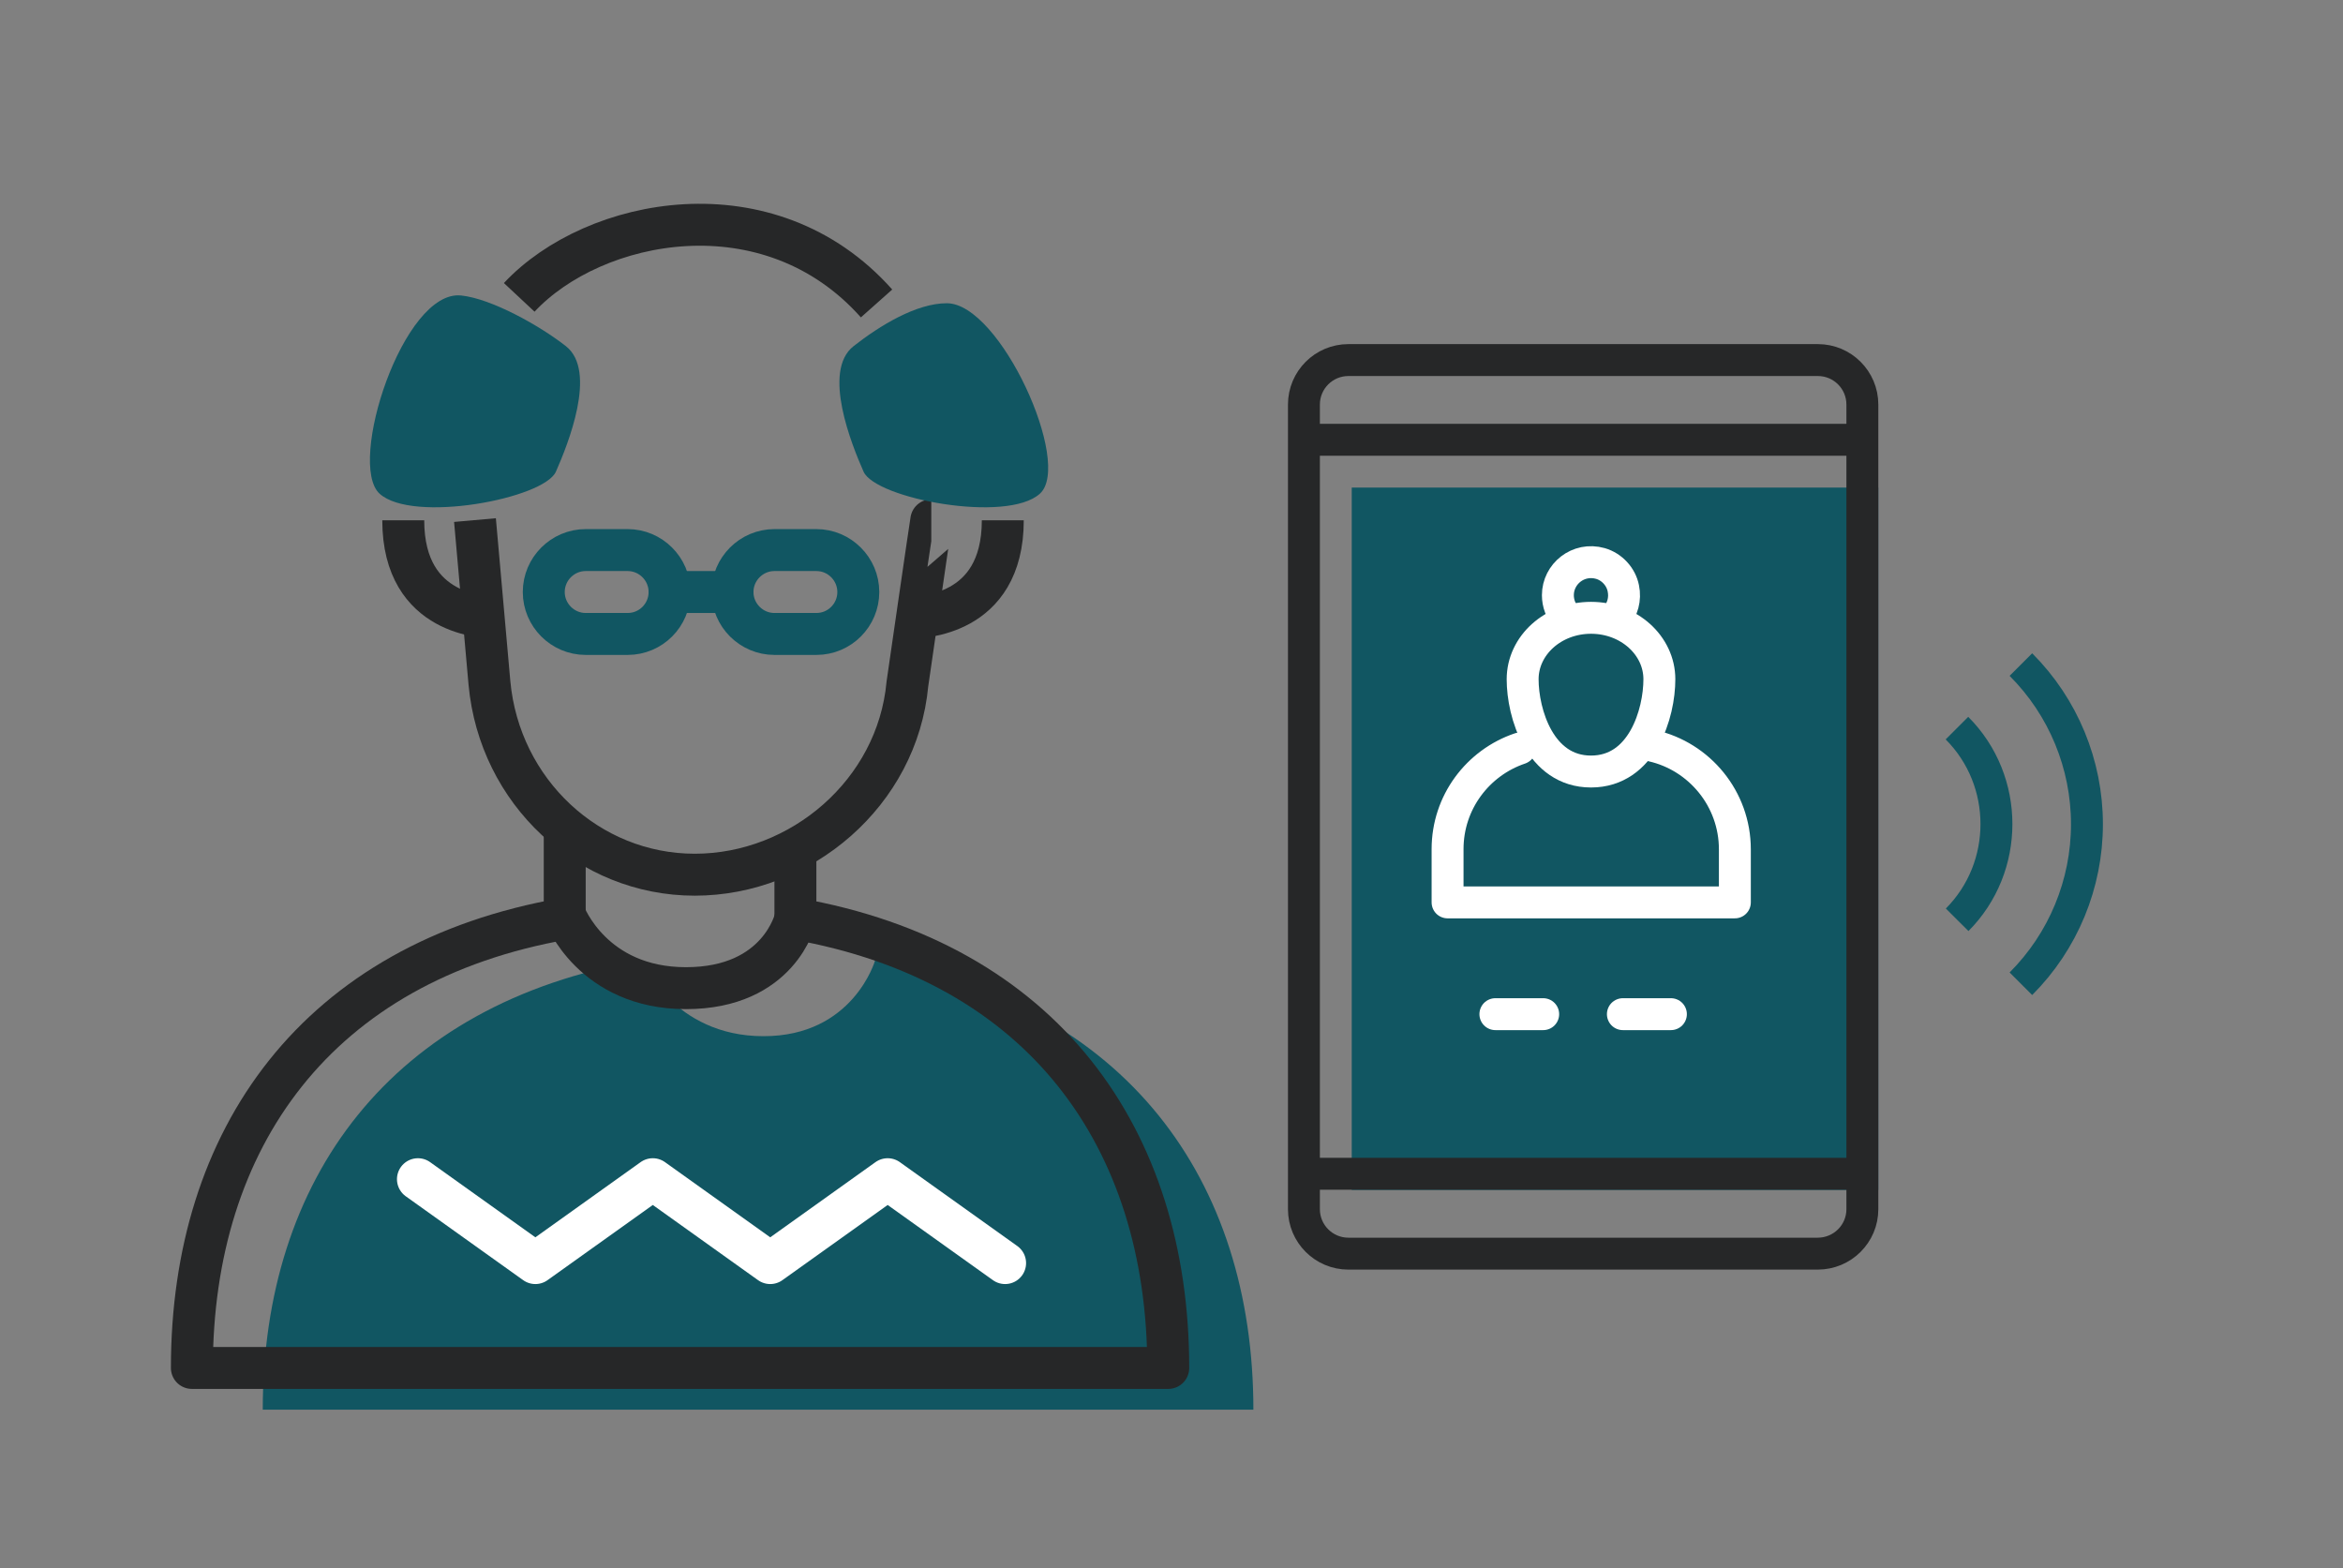 <?xml version="1.0" encoding="utf-8"?>
<!-- Generator: Adobe Illustrator 29.8.2, SVG Export Plug-In . SVG Version: 9.03 Build 0)  -->
<svg version="1.0" xmlns="http://www.w3.org/2000/svg" xmlns:xlink="http://www.w3.org/1999/xlink" x="0px" y="0px"
	 viewBox="0 0 111.73 74.78" style="enable-background:new 0 0 111.73 74.78;" xml:space="preserve">
<rect x="0" y="0" width="111.73" height="74.78" fill="#808080" stroke="none"/>
<style type="text/css">
	.st0{fill:#115662;}
	.st1{fill:none;stroke:#262728;stroke-width:2;stroke-linejoin:round;stroke-miterlimit:10;}
	.st2{fill:none;stroke:#115662;stroke-width:2;stroke-miterlimit:10;}
	.st3{fill:none;stroke:#FFFFFF;stroke-width:2;stroke-linecap:round;stroke-linejoin:round;stroke-miterlimit:10;}
	.st4{fill:none;stroke:#262728;stroke-width:1.522;stroke-linejoin:round;stroke-miterlimit:10;}
	.st5{fill:none;stroke:#FFFFFF;stroke-width:1.522;stroke-linecap:round;stroke-linejoin:round;stroke-miterlimit:10;}
	.st6{fill:none;stroke:#115662;stroke-width:1.522;stroke-linejoin:round;stroke-miterlimit:10;}
</style>
<g id="background">
</g>
<g id="icons">
	<g>
		<path class="st0" d="M41.73,45.8c11.98,2.07,18.04,10.47,18.04,21.42H12.53c0-10.95,6.06-19.36,18.04-21.42
			c0,0,1.54,3.61,5.83,3.61C40.69,49.42,41.73,45.8,41.73,45.8z"/>
		<path class="st0" d="M26.99,16.51c-1.26-0.99-3.56-2.27-5-2.42c-2.76-0.29-5.45,8.02-3.89,9.45c1.57,1.43,7.84,0.24,8.41-1.05
			C27.07,21.22,28.5,17.7,26.99,16.51z"/>
		<path class="st1" d="M37.93,40.23v3.58c11.81,2.07,17.78,10.47,17.78,21.42H9.15c0-10.95,5.97-19.36,17.78-21.42v-4.58"/>
		<line class="st2" x1="30.93" y1="28.23" x2="35.93" y2="28.23"/>
		<path class="st1" d="M26.93,43.61c0,0,1.32,3.51,5.78,3.51c4.47,0,5.22-3.32,5.22-3.32"/>
		<path class="st2" d="M29.93,30.23h-2c-1.1,0-2-0.9-2-2c0-1.1,0.9-2,2-2h2c1.1,0,2,0.9,2,2C31.93,29.33,31.04,30.23,29.93,30.23z"
			/>
		<path class="st2" d="M38.93,30.23h-2c-1.1,0-2-0.9-2-2c0-1.1,0.9-2,2-2h2c1.1,0,2,0.9,2,2C40.93,29.33,40.04,30.23,38.93,30.23z"
			/>
		<path class="st1" d="M44.41,24.81c-0.01,0-1.14,7.81-1.14,7.81c-0.48,5.18-5.07,9.09-10.14,9.09c-5.07,0-9.31-3.96-9.79-9.14
			l-0.69-7.77"/>
		<path class="st1" d="M19.23,24.81c0,4.66,4.04,4.57,4.2,4.66"/>
		<path class="st0" d="M40.7,16.51c1.26-0.99,3-2.05,4.45-2.05c2.55,0,6.01,7.66,4.44,9.08c-1.57,1.43-7.84,0.24-8.41-1.05
			C40.62,21.22,39.19,17.7,40.7,16.51z"/>
		<path class="st1" d="M47.82,24.81c0,4.66-4.04,4.57-4.2,4.66"/>
		<path class="st1" d="M24.76,14.18c3.55-3.8,11.91-5.48,17.04,0.29"/>
		<polyline class="st3" points="19.93,56.23 25.53,60.23 31.13,56.23 36.73,60.23 42.33,56.23 47.93,60.23 		"/>
	</g>
	<g>
		<rect x="64.46" y="23.25" class="st0" width="25.11" height="33.49"/>
		<path class="st4" d="M86.68,59.78H64.3c-1.17,0-2.12-0.95-2.12-2.12V19.29c0-1.17,0.95-2.12,2.12-2.12h22.39
			c1.17,0,2.12,0.95,2.12,2.12v38.37C88.81,58.83,87.86,59.78,86.68,59.78z"/>
		<line class="st4" x1="62.17" y1="20.97" x2="88.81" y2="20.97"/>
		<line class="st4" x1="62.17" y1="55.97" x2="88.81" y2="55.97"/>
		<g>
			<line class="st5" x1="71.31" y1="48.36" x2="73.59" y2="48.36"/>
			<line class="st5" x1="77.39" y1="48.36" x2="79.68" y2="48.36"/>
		</g>
		<g>
			<path class="st5" d="M79.13,32.39c0,1.62-0.81,4.4-3.26,4.4c-2.44,0-3.26-2.78-3.26-4.4c0-1.62,1.46-2.93,3.26-2.93
				C77.67,29.46,79.13,30.77,79.13,32.39z"/>
			<path class="st5" d="M77.06,29.42c0.31-0.35,0.46-0.85,0.35-1.37c-0.11-0.55-0.54-1.02-1.09-1.18c-1.06-0.3-2.03,0.5-2.03,1.51
				c0,0.39,0.14,0.76,0.39,1.03"/>
			<path class="st5" d="M72.48,35.69c-2.01,0.68-3.45,2.57-3.45,4.8v2.54h13.7V40.5c0-2.41-1.69-4.43-3.94-4.94"/>
		</g>
		<g>
			<path class="st6" d="M93.32,34.72c2.51,2.51,2.51,6.63,0.01,9.14"/>
			<path class="st6" d="M96.37,31.69c2.02,2.02,3.15,4.76,3.15,7.61s-1.13,5.59-3.15,7.61"/>
		</g>
	</g>
</g>
</svg>
